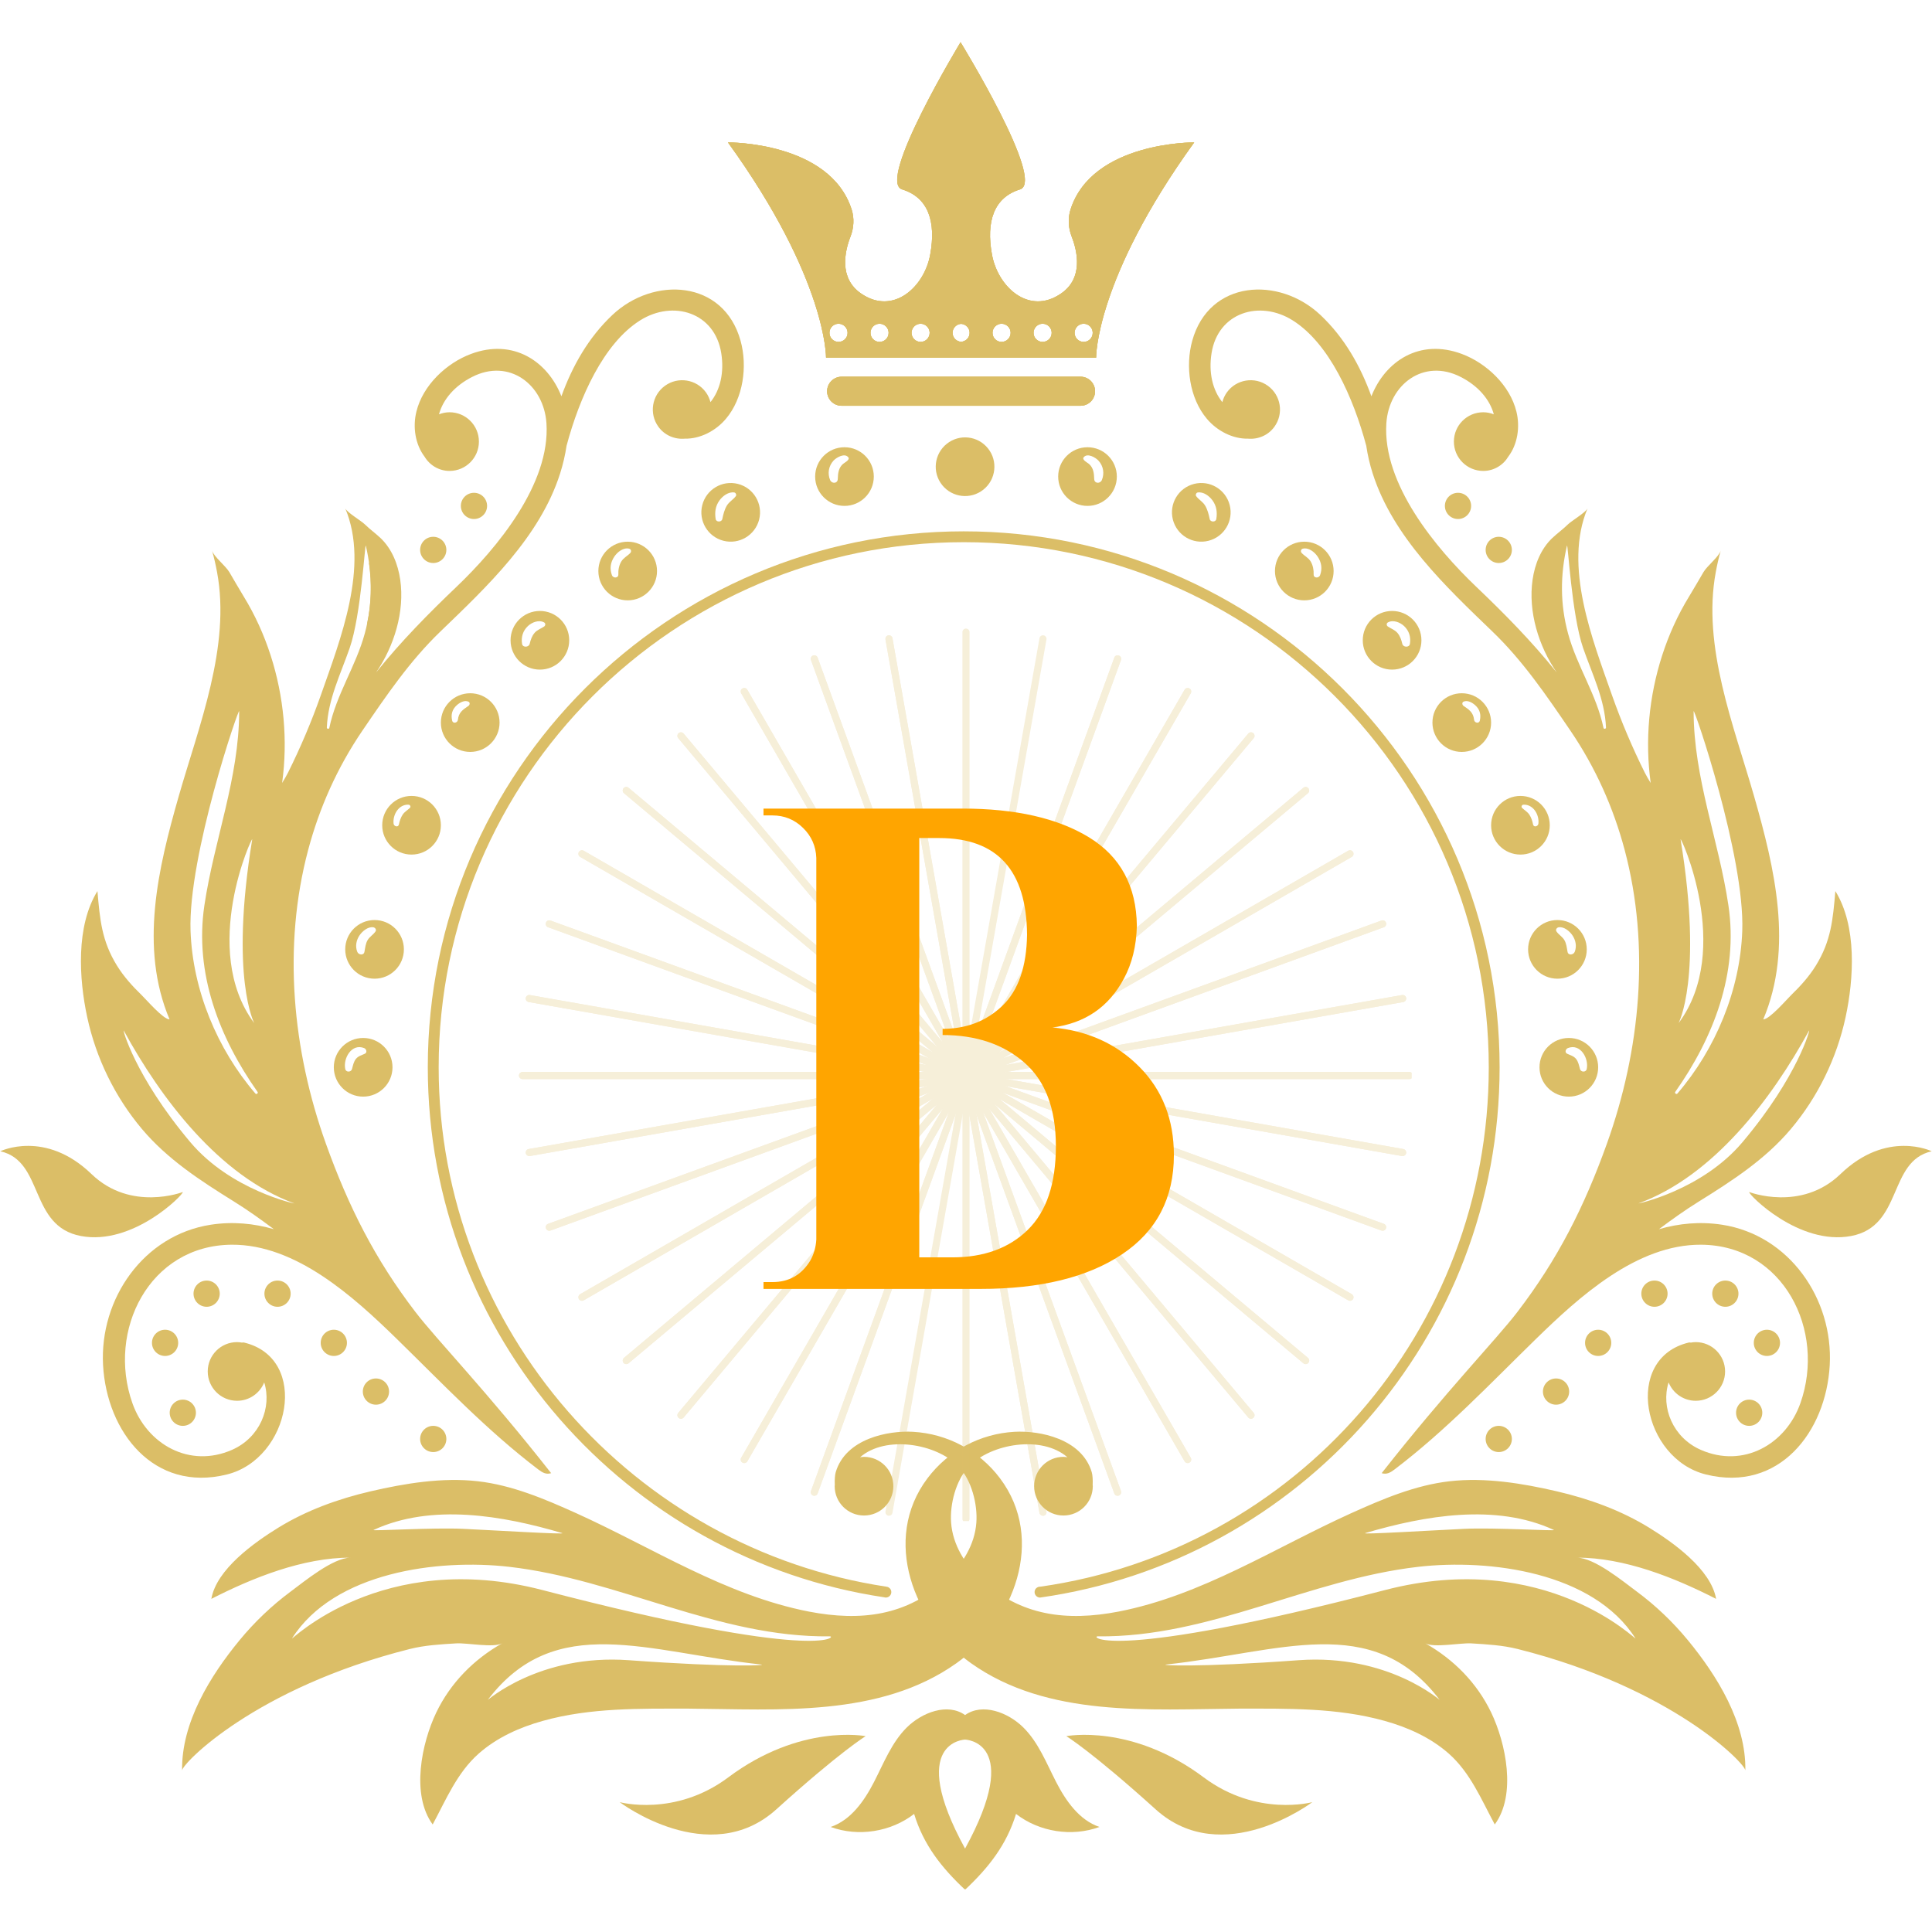 <svg xmlns="http://www.w3.org/2000/svg" xmlns:xlink="http://www.w3.org/1999/xlink" width="500" zoomAndPan="magnify" viewBox="0 0 375 375" height="500" preserveAspectRatio="xMidYMid meet" version="1.0"><defs><filter x="0%" y="0%" width="100%" height="100%" id="6b1330541f"><feColorMatrix values="0 0 0 0 1 0 0 0 0 1 0 0 0 0 1 0 0 0 1 0" color-interpolation-filters="sRGB"/></filter><g/><clipPath id="5700bac551"><path d="M 141 8.203 L 232 8.203 L 232 70 L 141 70 Z M 141 8.203 " clip-rule="nonzero"/></clipPath><clipPath id="1cf4d2c6cb"><path d="M 141 8.203 L 232 8.203 L 232 70 L 141 70 Z M 141 8.203 " clip-rule="nonzero"/></clipPath><clipPath id="0db0d918cb"><path d="M 161 331.562 L 213.574 331.562 L 213.574 366.703 L 161 366.703 Z M 161 331.562 " clip-rule="nonzero"/></clipPath><clipPath id="92bd5827dc"><path d="M 339.227 222.164 L 374.941 222.164 L 374.941 240.176 L 339.227 240.176 Z M 339.227 222.164 " clip-rule="nonzero"/></clipPath><clipPath id="1ed90bf169"><path d="M 141 8.203 L 232 8.203 L 232 70 L 141 70 Z M 141 8.203 " clip-rule="nonzero"/></clipPath><mask id="f04e3bb901"><g filter="url(#6b1330541f)"><rect x="-37.5" width="450" fill="#000000" y="-37.5" height="450" fill-opacity="0.25"/></g></mask><clipPath id="a82b29f95d"><path d="M 86 1.004 L 89 1.004 L 89 174.254 L 86 174.254 Z M 86 1.004 " clip-rule="nonzero"/></clipPath><clipPath id="2f088006fc"><path d="M 0.734 87 L 173.984 87 L 173.984 89 L 0.734 89 Z M 0.734 87 " clip-rule="nonzero"/></clipPath><clipPath id="2132bf3636"><rect x="0" width="175" y="0" height="175"/></clipPath></defs><g clip-path="url(#5700bac551)"><path fill="#dbbe67" d="M 210.336 66.363 C 209.367 66.363 208.574 65.586 208.574 64.598 C 208.574 63.633 209.367 62.836 210.336 62.836 C 211.32 62.836 212.098 63.633 212.098 64.598 C 212.098 65.586 211.32 66.363 210.336 66.363 Z M 202.371 66.363 C 201.402 66.363 200.609 65.586 200.609 64.598 C 200.609 63.633 201.402 62.836 202.371 62.836 C 203.355 62.836 204.133 63.633 204.133 64.598 C 204.133 65.586 203.355 66.363 202.371 66.363 Z M 194.402 66.363 C 193.438 66.363 192.645 65.586 192.645 64.598 C 192.645 63.633 193.438 62.836 194.402 62.836 C 195.371 62.836 196.168 63.633 196.168 64.598 C 196.168 65.586 195.371 66.363 194.402 66.363 Z M 186.547 66.344 C 185.625 66.277 184.891 65.551 184.891 64.598 C 184.891 63.664 185.625 62.922 186.547 62.855 C 187.469 62.922 188.203 63.664 188.203 64.598 C 188.203 65.551 187.469 66.277 186.547 66.344 Z M 178.688 66.363 C 177.719 66.363 176.926 65.586 176.926 64.598 C 176.926 63.633 177.719 62.836 178.688 62.836 C 179.656 62.836 180.449 63.633 180.449 64.598 C 180.449 65.586 179.656 66.363 178.688 66.363 Z M 170.723 66.363 C 169.738 66.363 168.961 65.586 168.961 64.598 C 168.961 63.633 169.738 62.836 170.723 62.836 C 171.691 62.836 172.484 63.633 172.484 64.598 C 172.484 65.586 171.691 66.363 170.723 66.363 Z M 162.758 66.363 C 161.773 66.363 160.996 65.586 160.996 64.598 C 160.996 63.633 161.773 62.836 162.758 62.836 C 163.727 62.836 164.52 63.633 164.52 64.598 C 164.52 65.586 163.727 66.363 162.758 66.363 Z M 207.797 40.652 C 207.242 42.379 207.363 44.246 208.02 45.938 C 209.125 48.773 210.316 53.992 205.945 56.98 C 199.727 61.266 193.68 55.719 192.539 49.414 C 191.363 42.984 192.918 38.32 197.98 36.766 C 203.027 35.211 186.445 8.203 186.445 8.203 C 186.445 8.203 170.066 35.211 175.109 36.766 C 180.172 38.32 181.727 42.984 180.555 49.414 C 179.414 55.719 173.363 61.266 167.145 56.98 C 162.773 53.992 163.969 48.773 165.07 45.938 C 165.73 44.246 165.848 42.379 165.297 40.652 C 161.062 27.469 141.297 27.641 141.297 27.641 C 160.543 54.266 160.336 69.418 160.336 69.418 L 212.754 69.418 C 212.754 69.418 212.547 54.266 231.793 27.641 C 231.793 27.641 212.027 27.469 207.797 40.652 " fill-opacity="1" fill-rule="nonzero"/></g><path fill="#dbbe67" d="M 209.734 73.121 L 163.359 73.121 C 161.805 73.121 160.543 74.383 160.543 75.941 C 160.543 77.496 161.805 78.758 163.359 78.758 L 209.734 78.758 C 211.289 78.758 212.551 77.496 212.551 75.941 C 212.551 74.383 211.289 73.121 209.734 73.121 " fill-opacity="1" fill-rule="nonzero"/><g clip-path="url(#1cf4d2c6cb)"><path fill="#dbbe67" d="M 210.336 66.363 C 209.367 66.363 208.574 65.586 208.574 64.598 C 208.574 63.633 209.367 62.836 210.336 62.836 C 211.32 62.836 212.098 63.633 212.098 64.598 C 212.098 65.586 211.32 66.363 210.336 66.363 Z M 202.371 66.363 C 201.402 66.363 200.609 65.586 200.609 64.598 C 200.609 63.633 201.402 62.836 202.371 62.836 C 203.355 62.836 204.133 63.633 204.133 64.598 C 204.133 65.586 203.355 66.363 202.371 66.363 Z M 194.402 66.363 C 193.438 66.363 192.645 65.586 192.645 64.598 C 192.645 63.633 193.438 62.836 194.402 62.836 C 195.371 62.836 196.168 63.633 196.168 64.598 C 196.168 65.586 195.371 66.363 194.402 66.363 Z M 186.547 66.344 C 185.625 66.277 184.891 65.551 184.891 64.598 C 184.891 63.664 185.625 62.922 186.547 62.855 C 187.469 62.922 188.203 63.664 188.203 64.598 C 188.203 65.551 187.469 66.277 186.547 66.344 Z M 178.688 66.363 C 177.719 66.363 176.926 65.586 176.926 64.598 C 176.926 63.633 177.719 62.836 178.688 62.836 C 179.656 62.836 180.449 63.633 180.449 64.598 C 180.449 65.586 179.656 66.363 178.688 66.363 Z M 170.723 66.363 C 169.738 66.363 168.961 65.586 168.961 64.598 C 168.961 63.633 169.738 62.836 170.723 62.836 C 171.691 62.836 172.484 63.633 172.484 64.598 C 172.484 65.586 171.691 66.363 170.723 66.363 Z M 162.758 66.363 C 161.773 66.363 160.996 65.586 160.996 64.598 C 160.996 63.633 161.773 62.836 162.758 62.836 C 163.727 62.836 164.52 63.633 164.52 64.598 C 164.52 65.586 163.727 66.363 162.758 66.363 Z M 207.797 40.652 C 207.242 42.379 207.363 44.246 208.02 45.938 C 209.125 48.773 210.316 53.992 205.945 56.98 C 199.727 61.266 193.68 55.719 192.539 49.414 C 191.363 42.984 192.918 38.32 197.98 36.766 C 203.027 35.211 186.445 8.203 186.445 8.203 C 186.445 8.203 170.066 35.211 175.109 36.766 C 180.172 38.32 181.727 42.984 180.555 49.414 C 179.414 55.719 173.363 61.266 167.145 56.98 C 162.773 53.992 163.969 48.773 165.07 45.938 C 165.73 44.246 165.848 42.379 165.297 40.652 C 161.062 27.469 141.297 27.641 141.297 27.641 C 160.543 54.266 160.336 69.418 160.336 69.418 L 212.754 69.418 C 212.754 69.418 212.547 54.266 231.793 27.641 C 231.793 27.641 212.027 27.469 207.797 40.652 " fill-opacity="1" fill-rule="nonzero"/></g><path fill="#dbbe67" d="M 209.734 73.121 L 163.359 73.121 C 161.805 73.121 160.543 74.383 160.543 75.941 C 160.543 77.496 161.805 78.758 163.359 78.758 L 209.734 78.758 C 211.289 78.758 212.551 77.496 212.551 75.941 C 212.551 74.383 211.289 73.121 209.734 73.121 " fill-opacity="1" fill-rule="nonzero"/><path fill="#dbbe67" d="M 191.77 87.039 C 189.809 84.582 186.227 84.176 183.77 86.141 C 181.312 88.102 180.906 91.684 182.867 94.141 C 184.828 96.598 188.414 97.004 190.871 95.039 C 193.328 93.078 193.734 89.496 191.77 87.039 " fill-opacity="1" fill-rule="nonzero"/><path fill="#dbbe67" d="M 163.617 90.055 C 162.75 90.824 162.645 91.883 162.613 92.977 C 162.586 93.895 161.441 93.926 161.125 93.176 C 160.586 91.898 160.836 90.445 161.777 89.414 C 162.348 88.793 163.938 87.871 164.652 88.758 C 165.055 89.254 163.871 89.828 163.617 90.055 Z M 163.91 86.809 C 160.77 86.809 158.219 89.355 158.219 92.5 C 158.219 95.648 160.77 98.195 163.91 98.195 C 167.055 98.195 169.605 95.648 169.605 92.5 C 169.605 89.355 167.055 86.809 163.91 86.809 " fill-opacity="1" fill-rule="nonzero"/><path fill="#dbbe67" d="M 142.82 96.305 C 142.312 96.988 141.551 97.367 141.094 98.113 C 140.613 98.902 140.383 99.852 140.199 100.746 C 140.07 101.367 139.016 101.395 138.91 100.746 C 138.699 99.438 138.855 98.219 139.652 97.125 C 140.285 96.254 141.406 95.418 142.531 95.59 C 142.82 95.637 142.996 96.07 142.82 96.305 Z M 143.227 93.926 C 140.18 93.152 137.082 94.996 136.309 98.043 C 135.535 101.094 137.379 104.191 140.426 104.965 C 143.473 105.738 146.57 103.895 147.348 100.848 C 148.121 97.797 146.277 94.699 143.227 93.926 " fill-opacity="1" fill-rule="nonzero"/><path fill="#dbbe67" d="M 122.348 107.324 C 121.777 107.938 121.043 108.238 120.59 108.992 C 120.156 109.711 119.977 110.656 120.023 111.48 C 120.066 112.246 119.008 112.277 118.777 111.648 C 118.309 110.387 118.488 109.168 119.234 108.047 C 119.828 107.156 120.996 106.215 122.129 106.5 C 122.5 106.59 122.594 107.059 122.348 107.324 Z M 121.836 105.141 C 118.691 105.141 116.141 107.688 116.141 110.836 C 116.141 113.98 118.691 116.527 121.836 116.527 C 124.977 116.527 127.527 113.98 127.527 110.836 C 127.527 107.688 124.977 105.141 121.836 105.141 " fill-opacity="1" fill-rule="nonzero"/><path fill="#dbbe67" d="M 105.621 121.602 C 104.977 122.039 104.297 122.227 103.766 122.836 C 103.246 123.434 102.992 124.211 102.809 124.973 C 102.641 125.668 101.453 125.73 101.332 124.973 C 101.125 123.672 101.48 122.453 102.457 121.527 C 103.242 120.781 104.605 120.246 105.621 120.816 C 105.934 120.996 105.891 121.414 105.621 121.602 Z M 104.793 118.586 C 101.648 118.586 99.098 121.133 99.098 124.281 C 99.098 127.422 101.648 129.973 104.793 129.973 C 107.938 129.973 110.484 127.422 110.484 124.281 C 110.484 121.133 107.938 118.586 104.793 118.586 " fill-opacity="1" fill-rule="nonzero"/><path fill="#dbbe67" d="M 90.93 137.008 C 89.863 137.734 89.023 138.27 88.879 139.715 C 88.816 140.312 87.914 140.531 87.762 139.863 C 87.488 138.695 87.77 137.668 88.684 136.863 C 89.254 136.359 90.168 135.84 90.93 136.195 C 91.273 136.355 91.195 136.824 90.93 137.008 Z M 91.27 134.559 C 88.125 134.559 85.574 137.109 85.574 140.254 C 85.574 143.398 88.125 145.949 91.27 145.949 C 94.414 145.949 96.965 143.398 96.965 140.254 C 96.965 137.109 94.414 134.559 91.27 134.559 " fill-opacity="1" fill-rule="nonzero"/><path fill="#dbbe67" d="M 79.555 156.82 C 79.082 157.266 78.527 157.566 78.16 158.117 C 77.793 158.66 77.555 159.383 77.43 160.02 C 77.305 160.656 76.457 160.414 76.395 159.879 C 76.195 158.191 77.355 156.102 79.293 156.188 C 79.602 156.199 79.801 156.59 79.555 156.82 Z M 79.879 154.488 C 76.734 154.488 74.188 157.039 74.188 160.184 C 74.188 163.328 76.734 165.875 79.879 165.875 C 83.027 165.875 85.574 163.328 85.574 160.184 C 85.574 157.039 83.027 154.488 79.879 154.488 " fill-opacity="1" fill-rule="nonzero"/><path fill="#dbbe67" d="M 72.883 180.797 C 72.465 181.422 71.777 181.781 71.375 182.441 C 70.949 183.133 70.891 183.965 70.738 184.746 C 70.594 185.523 69.574 185.34 69.344 184.746 C 68.918 183.656 69.152 182.473 69.805 181.523 C 70.348 180.734 71.398 179.859 72.414 179.977 C 72.789 180.02 73.133 180.418 72.883 180.797 Z M 72.703 178.578 C 69.559 178.578 67.008 181.125 67.008 184.27 C 67.008 187.414 69.559 189.965 72.703 189.965 C 75.848 189.965 78.395 187.414 78.395 184.27 C 78.395 181.125 75.848 178.578 72.703 178.578 " fill-opacity="1" fill-rule="nonzero"/><path fill="#dbbe67" d="M 70.82 204.527 C 70.199 204.824 69.555 204.965 69.098 205.516 C 68.641 206.07 68.508 206.828 68.32 207.508 C 68.148 208.133 67.164 208.176 67.016 207.508 C 66.562 205.473 68.227 202.465 70.676 203.43 C 71.109 203.598 71.332 204.277 70.82 204.527 Z M 70.488 201.469 C 67.344 201.469 64.793 204.016 64.793 207.16 C 64.793 210.305 67.344 212.855 70.488 212.855 C 73.633 212.855 76.184 210.305 76.184 207.16 C 76.184 204.016 73.633 201.469 70.488 201.469 " fill-opacity="1" fill-rule="nonzero"/><path fill="#dbbe67" d="M 70.809 122.938 C 69.094 129.281 65.254 134.824 63.922 141.281 C 63.863 141.555 63.426 141.492 63.438 141.215 C 63.664 135.727 66.094 130.898 67.871 125.789 C 70.105 119.371 70.836 105.156 71.008 105.914 C 72.332 111.625 72.34 117.262 70.809 122.938 Z M 57.129 233.582 C 57.453 233.703 44.84 231.051 36.965 221.723 C 26.094 208.84 23.652 199.355 24.035 200.062 C 31.23 213.234 42.555 228.262 57.129 233.582 Z M 46.426 138.055 C 46.406 151.078 41.562 163.023 39.668 175.754 C 37.719 188.867 42.523 201.34 49.992 211.941 C 50.168 212.188 49.77 212.484 49.578 212.262 C 42.141 203.617 37.398 192.152 36.984 180.699 C 36.461 166.172 46.43 137.027 46.426 138.055 Z M 48.953 162.938 C 44.527 189.965 49.445 198.73 49.34 198.582 C 38.695 184.27 49.121 161.918 48.953 162.938 Z M 143.742 66.133 C 140.469 54.312 126.891 53.551 118.852 61.145 C 114.184 65.562 111.113 71.02 108.969 76.918 C 106.305 70.129 99.617 65.641 91.43 68.695 C 86.621 70.484 82.066 74.809 80.824 79.891 C 80.082 82.871 80.598 86.246 82.395 88.621 C 83.387 90.285 85.188 91.406 87.262 91.406 C 90.41 91.406 92.957 88.855 92.957 85.715 C 92.957 82.57 90.41 80.02 87.262 80.02 C 86.535 80.02 85.848 80.172 85.207 80.418 C 86.004 77.477 88.305 74.859 91.641 73.164 C 98.812 69.492 105.559 74.621 106.066 82.148 C 106.844 93.914 96.492 106.379 88.582 113.926 C 83.289 118.969 77.828 124.492 73 130.523 C 76.504 125.426 78.578 118.715 77.684 112.52 C 77.25 109.52 76.074 106.531 73.844 104.418 C 72.879 103.508 71.812 102.754 70.852 101.809 C 70.113 101.078 67.34 99.453 67.016 98.676 C 71.73 109.902 66.055 124.137 62.266 134.953 C 60.453 140.098 58.32 145.117 55.895 149.988 C 55.559 150.645 55.18 151.297 54.758 151.973 C 55.898 143.707 55.094 135.172 52.539 127.234 C 51.25 123.23 49.508 119.371 47.309 115.785 C 46.34 114.203 45.441 112.625 44.508 111.035 C 43.789 109.828 41.5 108.035 41.152 106.863 C 41.559 108.238 41.863 109.633 42.129 111.043 C 44.82 125.457 38.594 140.91 34.688 154.555 C 30.699 168.492 27.012 183.895 32.91 197.863 C 31.684 197.863 28.391 194.016 27.473 193.129 C 25.691 191.402 24.012 189.543 22.703 187.422 C 19.746 182.641 19.391 178.5 18.914 172.961 C 14.707 179.742 15.316 189.977 16.934 197.457 C 18.648 205.402 22.316 212.922 27.555 219.141 C 32.508 225.023 38.918 229.176 45.395 233.203 C 48.113 234.891 50.645 236.707 53.152 238.582 C 49.273 237.465 45.184 237.062 40.902 237.719 C 27.848 239.742 19.309 252.102 20.004 264.965 C 20.719 277.953 29.871 289.703 44.023 286.199 C 56.34 283.164 60.195 263.676 47.383 260.59 C 47.25 260.559 47.105 260.566 46.965 260.598 C 46.652 260.547 46.336 260.504 46.012 260.504 C 42.867 260.504 40.32 263.051 40.32 266.195 C 40.32 269.34 42.867 271.891 46.012 271.891 C 48.402 271.891 50.441 270.414 51.285 268.324 C 52.812 273.203 50.441 279.043 45.035 281.414 C 36.789 285.039 28.523 280.359 25.695 272.344 C 20.719 258.238 28.988 241.723 44.949 241.598 C 57.422 241.5 68.641 251.703 77.055 259.918 C 86.016 268.668 94.488 277.629 104.465 285.211 C 105.289 285.836 106.004 286.242 106.977 285.941 C 94.391 269.918 84.785 260.07 80.645 254.668 C 72.762 244.383 67.629 234.176 63.258 221.988 C 56.758 203.855 54.828 183.715 59.816 164.965 C 61.98 156.832 65.441 149.008 70.363 141.785 C 75.004 134.977 79.559 128.27 85.484 122.574 C 94.492 113.895 104.801 104.227 108.719 91.898 C 109.281 90.121 109.695 88.348 109.969 86.523 C 112.457 77.211 117.133 66.652 124.262 62.176 C 130.652 58.168 138.766 60.625 140 68.586 C 140.582 72.281 139.816 75.68 137.902 78.051 C 137.727 77.387 137.441 76.742 137.016 76.152 C 135.172 73.605 131.609 73.039 129.066 74.883 C 126.52 76.727 125.949 80.285 127.793 82.832 C 129.012 84.516 130.98 85.312 132.91 85.145 C 135.887 85.207 138.922 83.641 140.898 81.293 C 144.285 77.301 145.113 71.078 143.742 66.133 " fill-opacity="1" fill-rule="nonzero"/><path fill="#dbbe67" d="M 304.148 105.914 C 304.324 105.156 305.051 119.371 307.285 125.789 C 309.062 130.898 311.492 135.727 311.723 141.215 C 311.73 141.492 311.293 141.555 311.234 141.281 C 309.902 134.824 306.062 129.281 304.352 122.938 C 302.816 117.262 302.824 111.625 304.148 105.914 Z M 351.121 200.062 C 351.504 199.355 349.062 208.84 338.191 221.723 C 330.32 231.051 317.703 233.703 318.027 233.582 C 332.602 228.262 343.926 213.234 351.121 200.062 Z M 338.172 180.699 C 337.758 192.152 333.016 203.617 325.578 212.262 C 325.387 212.484 324.992 212.188 325.164 211.941 C 332.633 201.34 337.438 188.867 335.488 175.754 C 333.594 163.023 328.75 151.078 328.73 138.055 C 328.727 137.027 338.695 166.172 338.172 180.699 Z M 325.82 198.582 C 325.711 198.73 330.629 189.965 326.203 162.938 C 326.035 161.918 336.465 184.27 325.82 198.582 Z M 234.258 81.293 C 236.234 83.641 239.27 85.207 242.246 85.145 C 244.176 85.312 246.145 84.516 247.363 82.832 C 249.207 80.285 248.641 76.727 246.094 74.883 C 243.547 73.039 239.984 73.605 238.141 76.152 C 237.715 76.742 237.43 77.387 237.254 78.051 C 235.34 75.68 234.574 72.281 235.156 68.586 C 236.395 60.625 244.504 58.168 250.895 62.176 C 258.023 66.652 262.699 77.211 265.191 86.523 C 265.461 88.348 265.871 90.121 266.418 91.836 C 270.355 104.227 280.664 113.895 289.672 122.574 C 295.598 128.27 300.156 134.977 304.793 141.785 C 309.715 149.008 313.18 156.832 315.344 164.965 C 320.328 183.715 318.398 203.855 311.898 221.988 C 307.527 234.176 302.395 244.383 294.512 254.668 C 290.371 260.07 280.766 269.918 268.18 285.941 C 269.152 286.242 269.867 285.836 270.691 285.211 C 280.668 277.629 289.141 268.668 298.102 259.918 C 306.516 251.703 317.734 241.5 330.207 241.598 C 346.172 241.723 354.438 258.238 349.461 272.344 C 346.633 280.359 338.367 285.039 330.121 281.414 C 324.715 279.043 322.344 273.203 323.871 268.324 C 324.715 270.414 326.754 271.891 329.145 271.891 C 332.289 271.891 334.84 269.34 334.84 266.195 C 334.84 263.051 332.289 260.504 329.145 260.504 C 328.82 260.504 328.504 260.547 328.195 260.598 C 328.051 260.566 327.906 260.559 327.773 260.59 C 314.961 263.676 318.82 283.164 331.133 286.199 C 345.285 289.703 354.438 277.953 355.152 264.965 C 355.848 252.102 347.309 239.742 334.254 237.719 C 329.973 237.062 325.883 237.465 322.004 238.582 C 324.512 236.707 327.043 234.891 329.762 233.203 C 336.238 229.176 342.648 225.023 347.605 219.141 C 352.84 212.922 356.508 205.402 358.223 197.457 C 359.84 189.977 360.449 179.742 356.242 172.961 C 355.766 178.5 355.41 182.641 352.453 187.422 C 351.141 189.543 349.465 191.402 347.68 193.129 C 346.766 194.016 343.473 197.863 342.246 197.863 C 348.145 183.895 344.457 168.492 340.469 154.555 C 336.562 140.91 330.336 125.457 333.031 111.043 C 333.293 109.633 333.598 108.238 334.004 106.863 C 333.656 108.035 331.367 109.828 330.652 111.035 C 329.715 112.625 328.816 114.203 327.848 115.785 C 325.648 119.371 323.906 123.23 322.617 127.234 C 320.062 135.172 319.258 143.707 320.398 151.973 C 319.977 151.297 319.598 150.645 319.262 149.988 C 316.836 145.117 314.707 140.098 312.891 134.953 C 309.105 124.137 303.426 109.902 308.141 98.676 C 307.816 99.453 305.043 101.078 304.305 101.809 C 303.344 102.754 302.277 103.508 301.312 104.418 C 299.082 106.531 297.906 109.52 297.473 112.52 C 296.578 118.715 298.652 125.426 302.156 130.523 C 297.328 124.492 291.867 118.969 286.574 113.926 C 278.664 106.379 268.312 93.914 269.09 82.148 C 269.598 74.621 276.344 69.492 283.516 73.164 C 286.852 74.859 289.152 77.477 289.949 80.418 C 289.312 80.172 288.621 80.02 287.895 80.02 C 284.746 80.02 282.199 82.57 282.199 85.715 C 282.199 88.855 284.746 91.406 287.895 91.406 C 289.973 91.406 291.77 90.285 292.766 88.621 C 294.562 86.246 295.074 82.871 294.336 79.891 C 293.09 74.809 288.535 70.484 283.727 68.695 C 275.539 65.641 268.855 70.129 266.188 76.918 C 264.043 71.02 260.977 65.562 256.305 61.145 C 248.266 53.551 234.691 54.312 231.414 66.133 C 230.043 71.078 230.871 77.301 234.258 81.293 " fill-opacity="1" fill-rule="nonzero"/><path fill="#dbbe67" d="M 72.543 109.902 C 72.477 109.387 72 109.16 71.613 109.246 C 72.176 113.211 72.082 117.148 71.242 121.098 C 71.391 121.039 71.535 120.938 71.645 120.766 C 73.535 117.863 72.961 113.145 72.543 109.902 " fill-opacity="1" fill-rule="nonzero"/><path fill="#dbbe67" d="M 81.547 106.738 C 81.547 105.332 82.684 104.191 84.09 104.191 C 85.496 104.191 86.637 105.332 86.637 106.738 C 86.637 108.141 85.496 109.281 84.09 109.281 C 82.684 109.281 81.547 108.141 81.547 106.738 " fill-opacity="1" fill-rule="nonzero"/><path fill="#dbbe67" d="M 37.562 251.098 C 37.562 249.695 38.703 248.555 40.109 248.555 C 41.512 248.555 42.652 249.695 42.652 251.098 C 42.652 252.504 41.512 253.645 40.109 253.645 C 38.703 253.645 37.562 252.504 37.562 251.098 " fill-opacity="1" fill-rule="nonzero"/><path fill="#dbbe67" d="M 29.496 260.648 C 29.496 259.242 30.637 258.102 32.043 258.102 C 33.445 258.102 34.586 259.242 34.586 260.648 C 34.586 262.051 33.445 263.191 32.043 263.191 C 30.637 263.191 29.496 262.051 29.496 260.648 " fill-opacity="1" fill-rule="nonzero"/><path fill="#dbbe67" d="M 32.938 274.211 C 32.938 272.805 34.078 271.668 35.484 271.668 C 36.891 271.668 38.027 272.805 38.027 274.211 C 38.027 275.617 36.891 276.758 35.484 276.758 C 34.078 276.758 32.938 275.617 32.938 274.211 " fill-opacity="1" fill-rule="nonzero"/><path fill="#dbbe67" d="M 51.324 251.098 C 51.324 249.695 52.461 248.555 53.867 248.555 C 55.273 248.555 56.414 249.695 56.414 251.098 C 56.414 252.504 55.273 253.645 53.867 253.645 C 52.461 253.645 51.324 252.504 51.324 251.098 " fill-opacity="1" fill-rule="nonzero"/><path fill="#dbbe67" d="M 62.25 260.648 C 62.25 259.242 63.387 258.102 64.793 258.102 C 66.199 258.102 67.34 259.242 67.34 260.648 C 67.34 262.051 66.199 263.191 64.793 263.191 C 63.387 263.191 62.25 262.051 62.25 260.648 " fill-opacity="1" fill-rule="nonzero"/><path fill="#dbbe67" d="M 70.426 270.102 C 70.426 268.695 71.562 267.559 72.969 267.559 C 74.371 267.559 75.516 268.695 75.516 270.102 C 75.516 271.508 74.371 272.648 72.969 272.648 C 71.562 272.648 70.426 271.508 70.426 270.102 " fill-opacity="1" fill-rule="nonzero"/><path fill="#dbbe67" d="M 81.547 279.301 C 81.547 277.895 82.684 276.758 84.09 276.758 C 85.496 276.758 86.637 277.895 86.637 279.301 C 86.637 280.707 85.496 281.844 84.09 281.844 C 82.684 281.844 81.547 280.707 81.547 279.301 " fill-opacity="1" fill-rule="nonzero"/><path fill="#dbbe67" d="M 89.453 98.195 C 89.453 96.789 90.594 95.652 92 95.652 C 93.402 95.652 94.543 96.789 94.543 98.195 C 94.543 99.602 93.402 100.742 92 100.742 C 90.594 100.742 89.453 99.602 89.453 98.195 " fill-opacity="1" fill-rule="nonzero"/><path fill="#dbbe67" d="M 35.48 231.371 C 35.641 231.844 25.828 241.809 15.707 239.91 C 5.59 238.012 8.594 225.359 0.055 223.461 C 0.055 223.461 8.754 219.191 17.77 227.891 C 25.414 235.266 35.48 231.371 35.48 231.371 " fill-opacity="1" fill-rule="nonzero"/><g clip-path="url(#0db0d918cb)"><path fill="#dbbe67" d="M 187.32 358.809 C 175.91 337.953 187.32 337.656 187.32 337.656 C 187.32 337.656 198.727 337.953 187.32 358.809 Z M 204.992 345.883 C 203.094 342.191 201.555 338.184 198.602 335.273 C 195.648 332.363 190.695 330.488 187.32 332.891 C 183.945 330.488 178.992 332.363 176.035 335.273 C 173.086 338.184 171.547 342.191 169.648 345.883 C 167.75 349.57 165.156 353.285 161.234 354.613 C 166.59 356.574 172.918 355.582 177.43 352.082 C 179.262 358.09 182.742 362.5 187.32 366.801 C 191.895 362.5 195.375 358.09 197.211 352.082 C 201.723 355.582 208.051 356.574 213.406 354.613 C 209.484 353.285 206.891 349.57 204.992 345.883 " fill-opacity="1" fill-rule="nonzero"/></g><path fill="#dbbe67" d="M 105.309 308.633 C 74.031 300.48 56.223 318.727 56.688 318 C 64.887 305.125 85.02 302.539 98.816 304.117 C 120.129 306.551 139.309 317.871 161.059 317.613 C 162.473 317.598 159.008 322.629 105.309 308.633 Z M 122.074 322.246 C 104.594 320.973 94.484 330.199 94.699 329.918 C 107.801 312.707 125.711 320.73 147.773 323.082 C 148.996 323.211 142.16 323.711 122.074 322.246 Z M 72.504 296.969 C 83.801 291.742 97.629 294.184 109.105 297.566 C 110.242 297.902 96.227 297.047 89.91 296.746 C 84.105 296.469 71.984 297.211 72.504 296.969 Z M 194.086 286.918 C 190.055 281.566 183.883 278.285 177.195 277.91 C 172.395 277.641 164.145 279.215 162.211 285.758 C 162.059 286.273 161.984 287.258 162.035 288.223 C 162.031 288.305 162.012 288.383 162.012 288.469 C 162.012 291.613 164.559 294.16 167.703 294.16 C 170.848 294.16 173.398 291.613 173.398 288.469 C 173.398 285.32 170.848 282.773 167.703 282.773 C 167.441 282.773 167.191 282.816 166.938 282.852 C 171.91 278.527 181.805 280.184 186.078 284.676 C 188.586 287.309 189.777 292.004 189.508 295.562 C 189.188 299.863 186.801 303.645 183.711 306.527 C 176.035 313.699 167.027 314.73 157.031 312.812 C 140.773 309.652 126.727 300.434 111.84 293.707 C 105.766 290.965 99.418 288.266 92.734 287.508 C 85.859 286.727 78.625 287.91 71.918 289.469 C 65.652 290.926 59.488 293.152 53.992 296.539 C 49.391 299.379 42.02 304.582 41.023 310.34 C 49.129 306.203 58.801 302.332 68.059 302.332 C 64.625 302.367 59.109 306.926 56.457 308.891 C 52.766 311.625 49.418 314.82 46.496 318.367 C 40.801 325.285 35.184 334.383 35.348 343.645 C 35.324 342.336 49.555 327.613 79.523 320.074 C 82.473 319.332 85.543 319.16 88.582 318.977 C 90.629 318.859 95.785 319.875 97.457 318.973 C 91.973 322.074 87.441 326.648 84.676 332.406 C 81.84 338.328 79.734 348.348 83.984 354.129 C 86.582 349.297 88.734 344.059 92.93 340.359 C 96.469 337.242 100.859 335.277 105.371 334.02 C 114.582 331.445 124.258 331.645 133.73 331.645 C 151.023 331.773 170.781 333.395 185.672 322.809 C 196.762 314.902 203.047 298.812 194.086 286.918 " fill-opacity="1" fill-rule="nonzero"/><path fill="#dbbe67" d="M 168.023 336.988 C 168.023 336.988 155.371 334.492 141.348 344.992 C 131.012 352.73 120.277 349.793 120.277 349.793 C 120.277 349.793 137.656 362.961 150.684 351.195 C 163.121 339.961 168.023 336.988 168.023 336.988 " fill-opacity="1" fill-rule="nonzero"/><path fill="#dbbe67" d="M 210.344 88.758 C 211.062 87.871 212.648 88.793 213.219 89.414 C 214.16 90.445 214.41 91.898 213.871 93.176 C 213.555 93.926 212.41 93.895 212.383 92.977 C 212.352 91.883 212.246 90.824 211.379 90.055 C 211.125 89.828 209.941 89.254 210.344 88.758 Z M 205.391 92.5 C 205.391 95.648 207.941 98.195 211.086 98.195 C 214.23 98.195 216.777 95.648 216.777 92.5 C 216.777 89.355 214.23 86.809 211.086 86.809 C 207.941 86.809 205.391 89.355 205.391 92.5 " fill-opacity="1" fill-rule="nonzero"/><path fill="#dbbe67" d="M 232.469 95.59 C 233.59 95.418 234.711 96.254 235.344 97.125 C 236.141 98.219 236.297 99.438 236.086 100.746 C 235.98 101.395 234.926 101.367 234.801 100.746 C 234.617 99.852 234.383 98.902 233.902 98.113 C 233.445 97.367 232.684 96.988 232.176 96.305 C 232 96.07 232.176 95.637 232.469 95.59 Z M 227.652 100.848 C 228.426 103.895 231.523 105.738 234.57 104.965 C 237.617 104.191 239.461 101.094 238.688 98.043 C 237.914 94.996 234.816 93.152 231.77 93.926 C 228.719 94.699 226.879 97.797 227.652 100.848 " fill-opacity="1" fill-rule="nonzero"/><path fill="#dbbe67" d="M 252.867 106.5 C 254 106.215 255.172 107.156 255.762 108.047 C 256.508 109.168 256.688 110.387 256.223 111.648 C 255.988 112.277 254.934 112.246 254.977 111.48 C 255.02 110.656 254.84 109.711 254.41 108.992 C 253.957 108.238 253.223 107.938 252.648 107.324 C 252.402 107.059 252.496 106.59 252.867 106.5 Z M 247.469 110.836 C 247.469 113.98 250.02 116.527 253.164 116.527 C 256.309 116.527 258.855 113.98 258.855 110.836 C 258.855 107.688 256.309 105.141 253.164 105.141 C 250.02 105.141 247.469 107.688 247.469 110.836 " fill-opacity="1" fill-rule="nonzero"/><path fill="#dbbe67" d="M 269.379 120.816 C 270.391 120.246 271.754 120.781 272.543 121.527 C 273.516 122.453 273.875 123.672 273.664 124.973 C 273.543 125.73 272.355 125.668 272.188 124.973 C 272.008 124.211 271.754 123.434 271.23 122.836 C 270.699 122.227 270.02 122.039 269.379 121.602 C 269.105 121.414 269.066 120.996 269.379 120.816 Z M 264.512 124.281 C 264.512 127.422 267.059 129.973 270.203 129.973 C 273.352 129.973 275.898 127.422 275.898 124.281 C 275.898 121.133 273.352 118.586 270.203 118.586 C 267.059 118.586 264.512 121.133 264.512 124.281 " fill-opacity="1" fill-rule="nonzero"/><path fill="#dbbe67" d="M 284.066 136.195 C 284.828 135.84 285.742 136.359 286.312 136.863 C 287.227 137.668 287.508 138.695 287.234 139.863 C 287.082 140.531 286.18 140.312 286.117 139.715 C 285.973 138.27 285.137 137.734 284.066 137.008 C 283.805 136.824 283.723 136.355 284.066 136.195 Z M 278.035 140.254 C 278.035 143.398 280.582 145.949 283.727 145.949 C 286.875 145.949 289.422 143.398 289.422 140.254 C 289.422 137.109 286.875 134.559 283.727 134.559 C 280.582 134.559 278.035 137.109 278.035 140.254 " fill-opacity="1" fill-rule="nonzero"/><path fill="#dbbe67" d="M 295.703 156.188 C 297.641 156.102 298.805 158.191 298.602 159.879 C 298.539 160.414 297.691 160.656 297.566 160.02 C 297.445 159.383 297.207 158.66 296.84 158.117 C 296.469 157.566 295.914 157.266 295.441 156.82 C 295.199 156.59 295.395 156.199 295.703 156.188 Z M 289.422 160.184 C 289.422 163.328 291.973 165.875 295.117 165.875 C 298.262 165.875 300.809 163.328 300.809 160.184 C 300.809 157.039 298.262 154.488 295.117 154.488 C 291.973 154.488 289.422 157.039 289.422 160.184 " fill-opacity="1" fill-rule="nonzero"/><path fill="#dbbe67" d="M 302.582 179.977 C 303.602 179.859 304.648 180.734 305.191 181.523 C 305.844 182.473 306.078 183.656 305.656 184.746 C 305.426 185.34 304.406 185.523 304.258 184.746 C 304.109 183.965 304.047 183.133 303.625 182.441 C 303.219 181.781 302.531 181.422 302.113 180.797 C 301.863 180.418 302.207 180.02 302.582 179.977 Z M 296.602 184.27 C 296.602 187.414 299.148 189.965 302.297 189.965 C 305.441 189.965 307.988 187.414 307.988 184.27 C 307.988 181.125 305.441 178.578 302.297 178.578 C 299.148 178.578 296.602 181.125 296.602 184.27 " fill-opacity="1" fill-rule="nonzero"/><path fill="#dbbe67" d="M 304.324 203.43 C 306.77 202.465 308.434 205.473 307.98 207.508 C 307.832 208.176 306.848 208.133 306.676 207.508 C 306.488 206.828 306.359 206.07 305.898 205.516 C 305.441 204.965 304.797 204.824 304.18 204.527 C 303.664 204.277 303.887 203.598 304.324 203.43 Z M 298.816 207.16 C 298.816 210.305 301.363 212.855 304.508 212.855 C 307.652 212.855 310.203 210.305 310.203 207.16 C 310.203 204.016 307.652 201.469 304.508 201.469 C 301.363 201.469 298.816 204.016 298.816 207.16 " fill-opacity="1" fill-rule="nonzero"/><path fill="#dbbe67" d="M 293.453 106.738 C 293.453 105.332 292.312 104.191 290.906 104.191 C 289.5 104.191 288.363 105.332 288.363 106.738 C 288.363 108.141 289.5 109.281 290.906 109.281 C 292.312 109.281 293.453 108.141 293.453 106.738 " fill-opacity="1" fill-rule="nonzero"/><path fill="#dbbe67" d="M 337.434 251.098 C 337.434 249.695 336.293 248.555 334.891 248.555 C 333.484 248.555 332.344 249.695 332.344 251.098 C 332.344 252.504 333.484 253.645 334.891 253.645 C 336.293 253.645 337.434 252.504 337.434 251.098 " fill-opacity="1" fill-rule="nonzero"/><path fill="#dbbe67" d="M 345.5 260.648 C 345.5 259.242 344.359 258.102 342.957 258.102 C 341.551 258.102 340.41 259.242 340.41 260.648 C 340.41 262.051 341.551 263.191 342.957 263.191 C 344.359 263.191 345.5 262.051 345.5 260.648 " fill-opacity="1" fill-rule="nonzero"/><path fill="#dbbe67" d="M 342.059 274.211 C 342.059 272.805 340.918 271.668 339.512 271.668 C 338.105 271.668 336.969 272.805 336.969 274.211 C 336.969 275.617 338.105 276.758 339.512 276.758 C 340.918 276.758 342.059 275.617 342.059 274.211 " fill-opacity="1" fill-rule="nonzero"/><path fill="#dbbe67" d="M 323.676 251.098 C 323.676 249.695 322.535 248.555 321.129 248.555 C 319.723 248.555 318.582 249.695 318.582 251.098 C 318.582 252.504 319.723 253.645 321.129 253.645 C 322.535 253.645 323.676 252.504 323.676 251.098 " fill-opacity="1" fill-rule="nonzero"/><path fill="#dbbe67" d="M 312.746 260.648 C 312.746 259.242 311.609 258.102 310.203 258.102 C 308.797 258.102 307.66 259.242 307.66 260.648 C 307.66 262.051 308.797 263.191 310.203 263.191 C 311.609 263.191 312.746 262.051 312.746 260.648 " fill-opacity="1" fill-rule="nonzero"/><path fill="#dbbe67" d="M 304.574 270.102 C 304.574 268.695 303.434 267.559 302.027 267.559 C 300.625 267.559 299.484 268.695 299.484 270.102 C 299.484 271.508 300.625 272.648 302.027 272.648 C 303.434 272.648 304.574 271.508 304.574 270.102 " fill-opacity="1" fill-rule="nonzero"/><path fill="#dbbe67" d="M 293.453 279.301 C 293.453 277.895 292.312 276.758 290.906 276.758 C 289.5 276.758 288.363 277.895 288.363 279.301 C 288.363 280.707 289.5 281.844 290.906 281.844 C 292.312 281.844 293.453 280.707 293.453 279.301 " fill-opacity="1" fill-rule="nonzero"/><path fill="#dbbe67" d="M 285.543 98.195 C 285.543 96.789 284.402 95.652 283 95.652 C 281.594 95.652 280.453 96.789 280.453 98.195 C 280.453 99.602 281.594 100.742 283 100.742 C 284.402 100.742 285.543 99.602 285.543 98.195 " fill-opacity="1" fill-rule="nonzero"/><g clip-path="url(#92bd5827dc)"><path fill="#dbbe67" d="M 339.516 231.371 C 339.355 231.844 349.168 241.809 359.289 239.91 C 369.41 238.012 366.402 225.359 374.945 223.461 C 374.945 223.461 366.246 219.191 357.23 227.891 C 349.582 235.266 339.516 231.371 339.516 231.371 " fill-opacity="1" fill-rule="nonzero"/></g><path fill="#dbbe67" d="M 213.059 317.613 C 234.809 317.871 253.988 306.551 275.305 304.117 C 289.102 302.539 309.234 305.125 317.434 318 C 317.898 318.727 300.086 300.48 268.812 308.633 C 215.109 322.629 211.645 317.598 213.059 317.613 Z M 226.344 323.082 C 248.41 320.73 266.32 312.707 279.422 329.918 C 279.637 330.199 269.523 320.973 252.047 322.246 C 231.961 323.711 225.125 323.211 226.344 323.082 Z M 284.207 296.746 C 277.895 297.047 263.875 297.902 265.016 297.566 C 276.492 294.184 290.316 291.742 301.613 296.969 C 302.133 297.211 290.016 296.469 284.207 296.746 Z M 188.449 322.809 C 203.336 333.395 223.098 331.773 240.391 331.645 C 249.863 331.645 259.539 331.445 268.75 334.02 C 273.258 335.277 277.648 337.242 281.191 340.359 C 285.383 344.059 287.535 349.297 290.133 354.129 C 294.387 348.348 292.281 338.328 289.441 332.406 C 286.68 326.648 282.145 322.074 276.664 318.973 C 278.332 319.875 283.492 318.859 285.539 318.977 C 288.578 319.16 291.645 319.332 294.598 320.074 C 324.566 327.613 338.793 342.336 338.77 343.645 C 338.938 334.383 333.316 325.285 327.621 318.367 C 324.703 314.82 321.355 311.625 317.66 308.891 C 315.008 306.926 309.496 302.367 306.059 302.332 C 315.32 302.332 324.992 306.203 333.094 310.34 C 332.098 304.582 324.73 299.379 320.125 296.539 C 314.633 293.152 308.469 290.926 302.199 289.469 C 295.496 287.91 288.262 286.727 281.387 287.508 C 274.699 288.266 268.352 290.965 262.277 293.707 C 247.391 300.434 233.344 309.652 217.086 312.812 C 207.09 314.73 198.086 313.699 190.41 306.527 C 187.316 303.645 184.934 299.863 184.609 295.562 C 184.34 292.004 185.535 287.309 188.039 284.676 C 192.312 280.184 202.207 278.527 207.184 282.852 C 206.93 282.816 206.68 282.773 206.414 282.773 C 203.27 282.773 200.723 285.32 200.723 288.469 C 200.723 291.613 203.27 294.16 206.414 294.16 C 209.562 294.16 212.109 291.613 212.109 288.469 C 212.109 288.383 212.09 288.305 212.086 288.223 C 212.137 287.258 212.062 286.273 211.91 285.758 C 209.973 279.215 201.727 277.641 196.922 277.91 C 190.238 278.285 184.066 281.566 180.035 286.918 C 171.07 298.812 177.355 314.902 188.449 322.809 " fill-opacity="1" fill-rule="nonzero"/><path fill="#dbbe67" d="M 206.973 336.988 C 206.973 336.988 219.625 334.492 233.648 344.992 C 243.984 352.73 254.723 349.793 254.723 349.793 C 254.723 349.793 237.34 362.961 224.312 351.195 C 211.875 339.961 206.973 336.988 206.973 336.988 " fill-opacity="1" fill-rule="nonzero"/><path fill="#dbbe67" d="M 187.066 103.133 C 129.707 103.133 83.035 149.801 83.035 207.16 C 83.035 259.27 121.543 302.543 171.609 310.031 C 171.715 310.055 171.82 310.086 171.934 310.086 C 172.527 310.086 173.004 309.609 173.004 309.02 C 173.004 308.461 172.566 308.016 172.02 307.969 C 123.055 300.578 85.145 258.172 85.145 207.16 C 85.145 150.961 130.863 105.238 187.066 105.238 C 243.246 105.238 288.969 150.961 288.969 207.16 C 288.969 258.453 251.32 300.941 201.957 307.969 C 201.289 307.953 200.812 308.43 200.812 309.02 C 200.812 309.609 201.289 310.086 201.879 310.086 C 252.324 302.938 291.074 259.543 291.074 207.16 C 291.074 149.801 244.426 103.133 187.066 103.133 " fill-opacity="1" fill-rule="nonzero"/><g clip-path="url(#1ed90bf169)"><path fill="#dbbe67" d="M 210.336 66.363 C 209.367 66.363 208.574 65.586 208.574 64.598 C 208.574 63.633 209.367 62.836 210.336 62.836 C 211.32 62.836 212.098 63.633 212.098 64.598 C 212.098 65.586 211.32 66.363 210.336 66.363 Z M 202.371 66.363 C 201.402 66.363 200.609 65.586 200.609 64.598 C 200.609 63.633 201.402 62.836 202.371 62.836 C 203.355 62.836 204.133 63.633 204.133 64.598 C 204.133 65.586 203.355 66.363 202.371 66.363 Z M 194.402 66.363 C 193.438 66.363 192.645 65.586 192.645 64.598 C 192.645 63.633 193.438 62.836 194.402 62.836 C 195.371 62.836 196.168 63.633 196.168 64.598 C 196.168 65.586 195.371 66.363 194.402 66.363 Z M 186.547 66.344 C 185.625 66.277 184.891 65.551 184.891 64.598 C 184.891 63.664 185.625 62.922 186.547 62.855 C 187.469 62.922 188.203 63.664 188.203 64.598 C 188.203 65.551 187.469 66.277 186.547 66.344 Z M 178.688 66.363 C 177.719 66.363 176.926 65.586 176.926 64.598 C 176.926 63.633 177.719 62.836 178.688 62.836 C 179.656 62.836 180.449 63.633 180.449 64.598 C 180.449 65.586 179.656 66.363 178.688 66.363 Z M 170.723 66.363 C 169.738 66.363 168.961 65.586 168.961 64.598 C 168.961 63.633 169.738 62.836 170.723 62.836 C 171.691 62.836 172.484 63.633 172.484 64.598 C 172.484 65.586 171.691 66.363 170.723 66.363 Z M 162.758 66.363 C 161.773 66.363 160.996 65.586 160.996 64.598 C 160.996 63.633 161.773 62.836 162.758 62.836 C 163.727 62.836 164.52 63.633 164.52 64.598 C 164.52 65.586 163.727 66.363 162.758 66.363 Z M 207.797 40.652 C 207.242 42.379 207.363 44.246 208.02 45.938 C 209.125 48.773 210.316 53.992 205.945 56.98 C 199.727 61.266 193.68 55.719 192.539 49.414 C 191.363 42.984 192.918 38.32 197.98 36.766 C 203.027 35.211 186.445 8.203 186.445 8.203 C 186.445 8.203 170.066 35.211 175.109 36.766 C 180.172 38.32 181.727 42.984 180.555 49.414 C 179.414 55.719 173.363 61.266 167.145 56.98 C 162.773 53.992 163.969 48.773 165.07 45.938 C 165.73 44.246 165.848 42.379 165.297 40.652 C 161.062 27.469 141.297 27.641 141.297 27.641 C 160.543 54.266 160.336 69.418 160.336 69.418 L 212.754 69.418 C 212.754 69.418 212.547 54.266 231.793 27.641 C 231.793 27.641 212.027 27.469 207.797 40.652 " fill-opacity="1" fill-rule="nonzero"/></g><path fill="#dbbe67" d="M 209.734 73.121 L 163.359 73.121 C 161.805 73.121 160.543 74.383 160.543 75.941 C 160.543 77.496 161.805 78.758 163.359 78.758 L 209.734 78.758 C 211.289 78.758 212.551 77.496 212.551 75.941 C 212.551 74.383 211.289 73.121 209.734 73.121 " fill-opacity="1" fill-rule="nonzero"/><g mask="url(#f04e3bb901)"><g transform="matrix(1, 0, 0, 1, 100, 121)"><g clip-path="url(#2132bf3636)"><g clip-path="url(#a82b29f95d)"><path fill="#dbbe67" d="M 87.492 174.52 C 87.113 174.52 86.805 174.211 86.805 173.832 L 86.805 1.691 C 86.805 1.312 87.113 1.004 87.492 1.004 C 87.875 1.004 88.184 1.312 88.184 1.691 L 88.184 173.832 C 88.184 174.211 87.875 174.52 87.492 174.52 Z M 87.492 174.52 " fill-opacity="1" fill-rule="nonzero"/></g><path fill="#dbbe67" d="M 102.438 173.211 C 102.109 173.211 101.82 172.977 101.762 172.641 L 71.871 3.121 C 71.805 2.746 72.055 2.387 72.43 2.32 C 72.805 2.258 73.16 2.508 73.227 2.879 L 103.117 172.402 C 103.184 172.777 102.934 173.137 102.559 173.199 C 102.52 173.207 102.477 173.211 102.438 173.211 Z M 102.438 173.211 " fill-opacity="1" fill-rule="nonzero"/><path fill="#dbbe67" d="M 102.438 173.211 C 102.109 173.211 101.82 172.977 101.762 172.641 L 71.871 3.121 C 71.805 2.746 72.055 2.387 72.43 2.32 C 72.805 2.258 73.16 2.508 73.227 2.879 L 103.117 172.402 C 103.184 172.777 102.934 173.137 102.559 173.199 C 102.52 173.207 102.477 173.211 102.438 173.211 Z M 102.438 173.211 " fill-opacity="1" fill-rule="nonzero"/><path fill="#dbbe67" d="M 116.93 169.328 C 116.648 169.328 116.387 169.156 116.285 168.875 L 57.41 7.117 C 57.277 6.762 57.465 6.367 57.82 6.234 C 58.18 6.105 58.574 6.289 58.703 6.648 L 117.578 168.406 C 117.707 168.762 117.523 169.156 117.168 169.285 C 117.09 169.316 117.008 169.328 116.93 169.328 Z M 116.93 169.328 " fill-opacity="1" fill-rule="nonzero"/><path fill="#dbbe67" d="M 116.93 169.328 C 116.648 169.328 116.387 169.156 116.285 168.875 L 57.41 7.117 C 57.277 6.762 57.465 6.367 57.82 6.234 C 58.18 6.105 58.574 6.289 58.703 6.648 L 117.578 168.406 C 117.707 168.762 117.523 169.156 117.168 169.285 C 117.09 169.316 117.008 169.328 116.93 169.328 Z M 116.93 169.328 " fill-opacity="1" fill-rule="nonzero"/><path fill="#dbbe67" d="M 130.527 162.988 C 130.289 162.988 130.059 162.863 129.93 162.645 L 43.863 13.566 C 43.672 13.238 43.785 12.816 44.113 12.629 C 44.445 12.438 44.863 12.551 45.055 12.879 L 131.125 161.957 C 131.312 162.285 131.203 162.707 130.871 162.895 C 130.766 162.957 130.645 162.988 130.527 162.988 Z M 130.527 162.988 " fill-opacity="1" fill-rule="nonzero"/><path fill="#dbbe67" d="M 130.527 162.988 C 130.289 162.988 130.059 162.863 129.93 162.645 L 43.863 13.566 C 43.672 13.238 43.785 12.816 44.113 12.629 C 44.445 12.438 44.863 12.551 45.055 12.879 L 131.125 161.957 C 131.312 162.285 131.203 162.707 130.871 162.895 C 130.766 162.957 130.645 162.988 130.527 162.988 Z M 130.527 162.988 " fill-opacity="1" fill-rule="nonzero"/><path fill="#dbbe67" d="M 142.816 154.383 C 142.621 154.383 142.426 154.301 142.289 154.137 L 31.641 22.27 C 31.398 21.98 31.434 21.547 31.727 21.301 C 32.02 21.059 32.453 21.094 32.695 21.387 L 143.344 153.25 C 143.59 153.543 143.551 153.977 143.262 154.223 C 143.133 154.328 142.973 154.383 142.816 154.383 Z M 142.816 154.383 " fill-opacity="1" fill-rule="nonzero"/><path fill="#dbbe67" d="M 142.816 154.383 C 142.621 154.383 142.426 154.301 142.289 154.137 L 31.641 22.27 C 31.398 21.98 31.434 21.547 31.727 21.301 C 32.02 21.059 32.453 21.094 32.695 21.387 L 143.344 153.25 C 143.59 153.543 143.551 153.977 143.262 154.223 C 143.133 154.328 142.973 154.383 142.816 154.383 Z M 142.816 154.383 " fill-opacity="1" fill-rule="nonzero"/><path fill="#dbbe67" d="M 153.426 143.773 C 153.27 143.773 153.113 143.723 152.984 143.613 L 21.117 32.965 C 20.828 32.719 20.789 32.285 21.031 31.996 C 21.277 31.703 21.711 31.664 22.004 31.91 L 153.867 142.559 C 154.16 142.801 154.199 143.238 153.953 143.527 C 153.816 143.691 153.621 143.773 153.426 143.773 Z M 153.426 143.773 " fill-opacity="1" fill-rule="nonzero"/><path fill="#dbbe67" d="M 153.426 143.773 C 153.27 143.773 153.113 143.723 152.984 143.613 L 21.117 32.965 C 20.828 32.719 20.789 32.285 21.031 31.996 C 21.277 31.703 21.711 31.664 22.004 31.91 L 153.867 142.559 C 154.16 142.801 154.199 143.238 153.953 143.527 C 153.816 143.691 153.621 143.773 153.426 143.773 Z M 153.426 143.773 " fill-opacity="1" fill-rule="nonzero"/><path fill="#dbbe67" d="M 162.031 131.484 C 161.914 131.484 161.797 131.453 161.688 131.391 L 12.609 45.324 C 12.281 45.133 12.168 44.711 12.359 44.383 C 12.551 44.055 12.969 43.941 13.301 44.129 L 162.375 130.199 C 162.703 130.391 162.816 130.812 162.629 131.141 C 162.5 131.359 162.27 131.484 162.031 131.484 Z M 162.031 131.484 " fill-opacity="1" fill-rule="nonzero"/><path fill="#dbbe67" d="M 162.031 131.484 C 161.914 131.484 161.797 131.453 161.688 131.391 L 12.609 45.324 C 12.281 45.133 12.168 44.711 12.359 44.383 C 12.551 44.055 12.969 43.941 13.301 44.129 L 162.375 130.199 C 162.703 130.391 162.816 130.812 162.629 131.141 C 162.5 131.359 162.27 131.484 162.031 131.484 Z M 162.031 131.484 " fill-opacity="1" fill-rule="nonzero"/><path fill="#dbbe67" d="M 168.371 117.887 C 168.293 117.887 168.215 117.875 168.137 117.848 L 6.379 58.973 C 6.023 58.84 5.836 58.445 5.969 58.09 C 6.098 57.73 6.492 57.547 6.852 57.676 L 168.605 116.551 C 168.965 116.684 169.148 117.078 169.02 117.434 C 168.918 117.715 168.652 117.887 168.371 117.887 Z M 168.371 117.887 " fill-opacity="1" fill-rule="nonzero"/><path fill="#dbbe67" d="M 168.371 117.887 C 168.293 117.887 168.215 117.875 168.137 117.848 L 6.379 58.973 C 6.023 58.84 5.836 58.445 5.969 58.09 C 6.098 57.73 6.492 57.547 6.852 57.676 L 168.605 116.551 C 168.965 116.684 169.148 117.078 169.02 117.434 C 168.918 117.715 168.652 117.887 168.371 117.887 Z M 168.371 117.887 " fill-opacity="1" fill-rule="nonzero"/><path fill="#dbbe67" d="M 172.254 103.395 C 172.215 103.395 172.176 103.391 172.137 103.387 L 2.613 73.492 C 2.238 73.43 1.988 73.07 2.055 72.695 C 2.121 72.32 2.477 72.07 2.852 72.137 L 172.375 102.027 C 172.75 102.094 173 102.453 172.934 102.828 C 172.875 103.16 172.582 103.395 172.254 103.395 Z M 172.254 103.395 " fill-opacity="1" fill-rule="nonzero"/><path fill="#dbbe67" d="M 172.254 103.395 C 172.215 103.395 172.176 103.391 172.137 103.387 L 2.613 73.492 C 2.238 73.43 1.988 73.07 2.055 72.695 C 2.121 72.32 2.477 72.07 2.852 72.137 L 172.375 102.027 C 172.75 102.094 173 102.453 172.934 102.828 C 172.875 103.16 172.582 103.395 172.254 103.395 Z M 172.254 103.395 " fill-opacity="1" fill-rule="nonzero"/><g clip-path="url(#2f088006fc)"><path fill="#dbbe67" d="M 173.562 88.449 L 1.426 88.449 C 1.043 88.449 0.734 88.141 0.734 87.762 C 0.734 87.383 1.043 87.074 1.426 87.074 L 173.562 87.074 C 173.941 87.074 174.25 87.383 174.25 87.762 C 174.25 88.141 173.941 88.449 173.562 88.449 Z M 173.562 88.449 " fill-opacity="1" fill-rule="nonzero"/><path fill="#dbbe67" d="M 173.562 88.449 L 1.426 88.449 C 1.043 88.449 0.734 88.141 0.734 87.762 C 0.734 87.383 1.043 87.074 1.426 87.074 L 173.562 87.074 C 173.941 87.074 174.25 87.383 174.25 87.762 C 174.25 88.141 173.941 88.449 173.562 88.449 Z M 173.562 88.449 " fill-opacity="1" fill-rule="nonzero"/></g><path fill="#dbbe67" d="M 2.73 103.395 C 2.402 103.395 2.113 103.16 2.055 102.828 C 1.988 102.453 2.238 102.094 2.613 102.027 L 172.137 72.137 C 172.508 72.07 172.867 72.32 172.934 72.695 C 173 73.07 172.75 73.43 172.375 73.492 L 2.852 103.387 C 2.812 103.391 2.77 103.395 2.73 103.395 Z M 2.73 103.395 " fill-opacity="1" fill-rule="nonzero"/><path fill="#dbbe67" d="M 2.73 103.395 C 2.402 103.395 2.113 103.16 2.055 102.828 C 1.988 102.453 2.238 102.094 2.613 102.027 L 172.137 72.137 C 172.508 72.07 172.867 72.32 172.934 72.695 C 173 73.07 172.75 73.43 172.375 73.492 L 2.852 103.387 C 2.812 103.391 2.77 103.395 2.73 103.395 Z M 2.73 103.395 " fill-opacity="1" fill-rule="nonzero"/><path fill="#dbbe67" d="M 6.613 117.887 C 6.332 117.887 6.07 117.715 5.969 117.434 C 5.836 117.078 6.023 116.684 6.379 116.551 L 168.137 57.676 C 168.492 57.547 168.887 57.73 169.02 58.09 C 169.148 58.445 168.965 58.84 168.605 58.973 L 6.852 117.848 C 6.773 117.875 6.691 117.887 6.613 117.887 Z M 6.613 117.887 " fill-opacity="1" fill-rule="nonzero"/><path fill="#dbbe67" d="M 6.613 117.887 C 6.332 117.887 6.07 117.715 5.969 117.434 C 5.836 117.078 6.023 116.684 6.379 116.551 L 168.137 57.676 C 168.492 57.547 168.887 57.73 169.02 58.09 C 169.148 58.445 168.965 58.84 168.605 58.973 L 6.852 117.848 C 6.773 117.875 6.691 117.887 6.613 117.887 Z M 6.613 117.887 " fill-opacity="1" fill-rule="nonzero"/><path fill="#dbbe67" d="M 12.957 131.484 C 12.719 131.484 12.488 131.359 12.359 131.141 C 12.168 130.812 12.281 130.391 12.609 130.199 L 161.688 44.129 C 162.016 43.941 162.438 44.055 162.629 44.383 C 162.816 44.711 162.703 45.133 162.375 45.324 L 13.301 131.391 C 13.191 131.453 13.074 131.484 12.957 131.484 Z M 12.957 131.484 " fill-opacity="1" fill-rule="nonzero"/><path fill="#dbbe67" d="M 12.957 131.484 C 12.719 131.484 12.488 131.359 12.359 131.141 C 12.168 130.812 12.281 130.391 12.609 130.199 L 161.688 44.129 C 162.016 43.941 162.438 44.055 162.629 44.383 C 162.816 44.711 162.703 45.133 162.375 45.324 L 13.301 131.391 C 13.191 131.453 13.074 131.484 12.957 131.484 Z M 12.957 131.484 " fill-opacity="1" fill-rule="nonzero"/><path fill="#dbbe67" d="M 21.562 143.773 C 21.363 143.773 21.168 143.691 21.031 143.527 C 20.789 143.238 20.828 142.801 21.117 142.559 L 152.984 31.91 C 153.273 31.664 153.711 31.703 153.953 31.996 C 154.199 32.285 154.16 32.719 153.867 32.965 L 22.004 143.613 C 21.875 143.723 21.719 143.773 21.562 143.773 Z M 21.562 143.773 " fill-opacity="1" fill-rule="nonzero"/><path fill="#dbbe67" d="M 21.562 143.773 C 21.363 143.773 21.168 143.691 21.031 143.527 C 20.789 143.238 20.828 142.801 21.117 142.559 L 152.984 31.91 C 153.273 31.664 153.711 31.703 153.953 31.996 C 154.199 32.285 154.16 32.719 153.867 32.965 L 22.004 143.613 C 21.875 143.723 21.719 143.773 21.562 143.773 Z M 21.562 143.773 " fill-opacity="1" fill-rule="nonzero"/><path fill="#dbbe67" d="M 32.168 154.383 C 32.012 154.383 31.855 154.328 31.727 154.223 C 31.434 153.977 31.398 153.543 31.641 153.25 L 142.289 21.387 C 142.535 21.094 142.969 21.059 143.262 21.301 C 143.551 21.547 143.59 21.98 143.344 22.27 L 32.695 154.137 C 32.559 154.301 32.367 154.383 32.168 154.383 Z M 32.168 154.383 " fill-opacity="1" fill-rule="nonzero"/><path fill="#dbbe67" d="M 32.168 154.383 C 32.012 154.383 31.855 154.328 31.727 154.223 C 31.434 153.977 31.398 153.543 31.641 153.25 L 142.289 21.387 C 142.535 21.094 142.969 21.059 143.262 21.301 C 143.551 21.547 143.59 21.98 143.344 22.27 L 32.695 154.137 C 32.559 154.301 32.367 154.383 32.168 154.383 Z M 32.168 154.383 " fill-opacity="1" fill-rule="nonzero"/><path fill="#dbbe67" d="M 44.457 162.988 C 44.34 162.988 44.223 162.957 44.113 162.895 C 43.785 162.707 43.672 162.285 43.863 161.957 L 129.93 12.879 C 130.121 12.551 130.543 12.438 130.871 12.629 C 131.203 12.816 131.312 13.238 131.125 13.566 L 45.055 162.645 C 44.926 162.863 44.695 162.988 44.457 162.988 Z M 44.457 162.988 " fill-opacity="1" fill-rule="nonzero"/><path fill="#dbbe67" d="M 44.457 162.988 C 44.34 162.988 44.223 162.957 44.113 162.895 C 43.785 162.707 43.672 162.285 43.863 161.957 L 129.93 12.879 C 130.121 12.551 130.543 12.438 130.871 12.629 C 131.203 12.816 131.312 13.238 131.125 13.566 L 45.055 162.645 C 44.926 162.863 44.695 162.988 44.457 162.988 Z M 44.457 162.988 " fill-opacity="1" fill-rule="nonzero"/><path fill="#dbbe67" d="M 58.055 169.328 C 57.977 169.328 57.898 169.316 57.82 169.285 C 57.465 169.156 57.277 168.762 57.41 168.406 L 116.285 6.648 C 116.414 6.289 116.809 6.105 117.168 6.234 C 117.523 6.367 117.707 6.762 117.578 7.117 L 58.703 168.875 C 58.602 169.156 58.336 169.328 58.055 169.328 Z M 58.055 169.328 " fill-opacity="1" fill-rule="nonzero"/><path fill="#dbbe67" d="M 58.055 169.328 C 57.977 169.328 57.898 169.316 57.82 169.285 C 57.465 169.156 57.277 168.762 57.41 168.406 L 116.285 6.648 C 116.414 6.289 116.809 6.105 117.168 6.234 C 117.523 6.367 117.707 6.762 117.578 7.117 L 58.703 168.875 C 58.602 169.156 58.336 169.328 58.055 169.328 Z M 58.055 169.328 " fill-opacity="1" fill-rule="nonzero"/><path fill="#dbbe67" d="M 72.547 173.211 C 72.508 173.211 72.469 173.207 72.43 173.199 C 72.055 173.137 71.805 172.777 71.871 172.402 L 101.762 2.879 C 101.828 2.508 102.184 2.254 102.559 2.32 C 102.934 2.387 103.184 2.746 103.117 3.121 L 73.227 172.641 C 73.168 172.977 72.875 173.211 72.547 173.211 Z M 72.547 173.211 " fill-opacity="1" fill-rule="nonzero"/></g></g></g><g fill="#ffa500" fill-opacity="1"><g transform="translate(142.601, 250.179)"><g><path d="M 47.688 0 L 5.594 0 L 5.594 -1.328 L 7.328 -1.328 C 10.523 -1.328 12.969 -2.707 14.656 -5.469 C 15.363 -6.707 15.758 -8.082 15.844 -9.594 L 15.844 -83.656 C 15.758 -85.957 14.895 -87.906 13.25 -89.5 C 11.613 -91.102 9.641 -91.906 7.328 -91.906 L 5.594 -91.906 L 5.594 -93.234 L 44.219 -93.234 C 54.52 -93.234 62.711 -91.367 68.797 -87.641 C 74.879 -83.91 77.969 -78.188 78.062 -70.469 C 77.969 -66.562 77.125 -63.141 75.531 -60.203 C 72.594 -54.703 67.973 -51.551 61.672 -50.75 C 68.504 -50.125 74.141 -47.566 78.578 -43.078 C 83.023 -38.598 85.25 -32.895 85.25 -25.969 C 85.25 -17.625 81.895 -11.207 75.188 -6.719 C 68.488 -2.238 59.32 0 47.688 0 Z M 56.75 -68.734 C 56.656 -81.254 50.969 -87.516 39.688 -87.516 L 35.828 -87.516 L 35.828 -6.125 L 41.953 -6.125 C 42.047 -6.125 42.133 -6.125 42.219 -6.125 C 48.352 -6.125 53.238 -7.898 56.875 -11.453 C 60.52 -15.004 62.344 -20.422 62.344 -27.703 C 62.344 -34.984 60.297 -40.398 56.203 -43.953 C 52.117 -47.504 46.836 -49.281 40.359 -49.281 L 40.359 -50.484 C 44.973 -50.484 48.832 -51.969 51.938 -54.938 C 55.051 -57.914 56.656 -62.516 56.75 -68.734 Z M 56.75 -68.734 "/></g></g></g></svg>